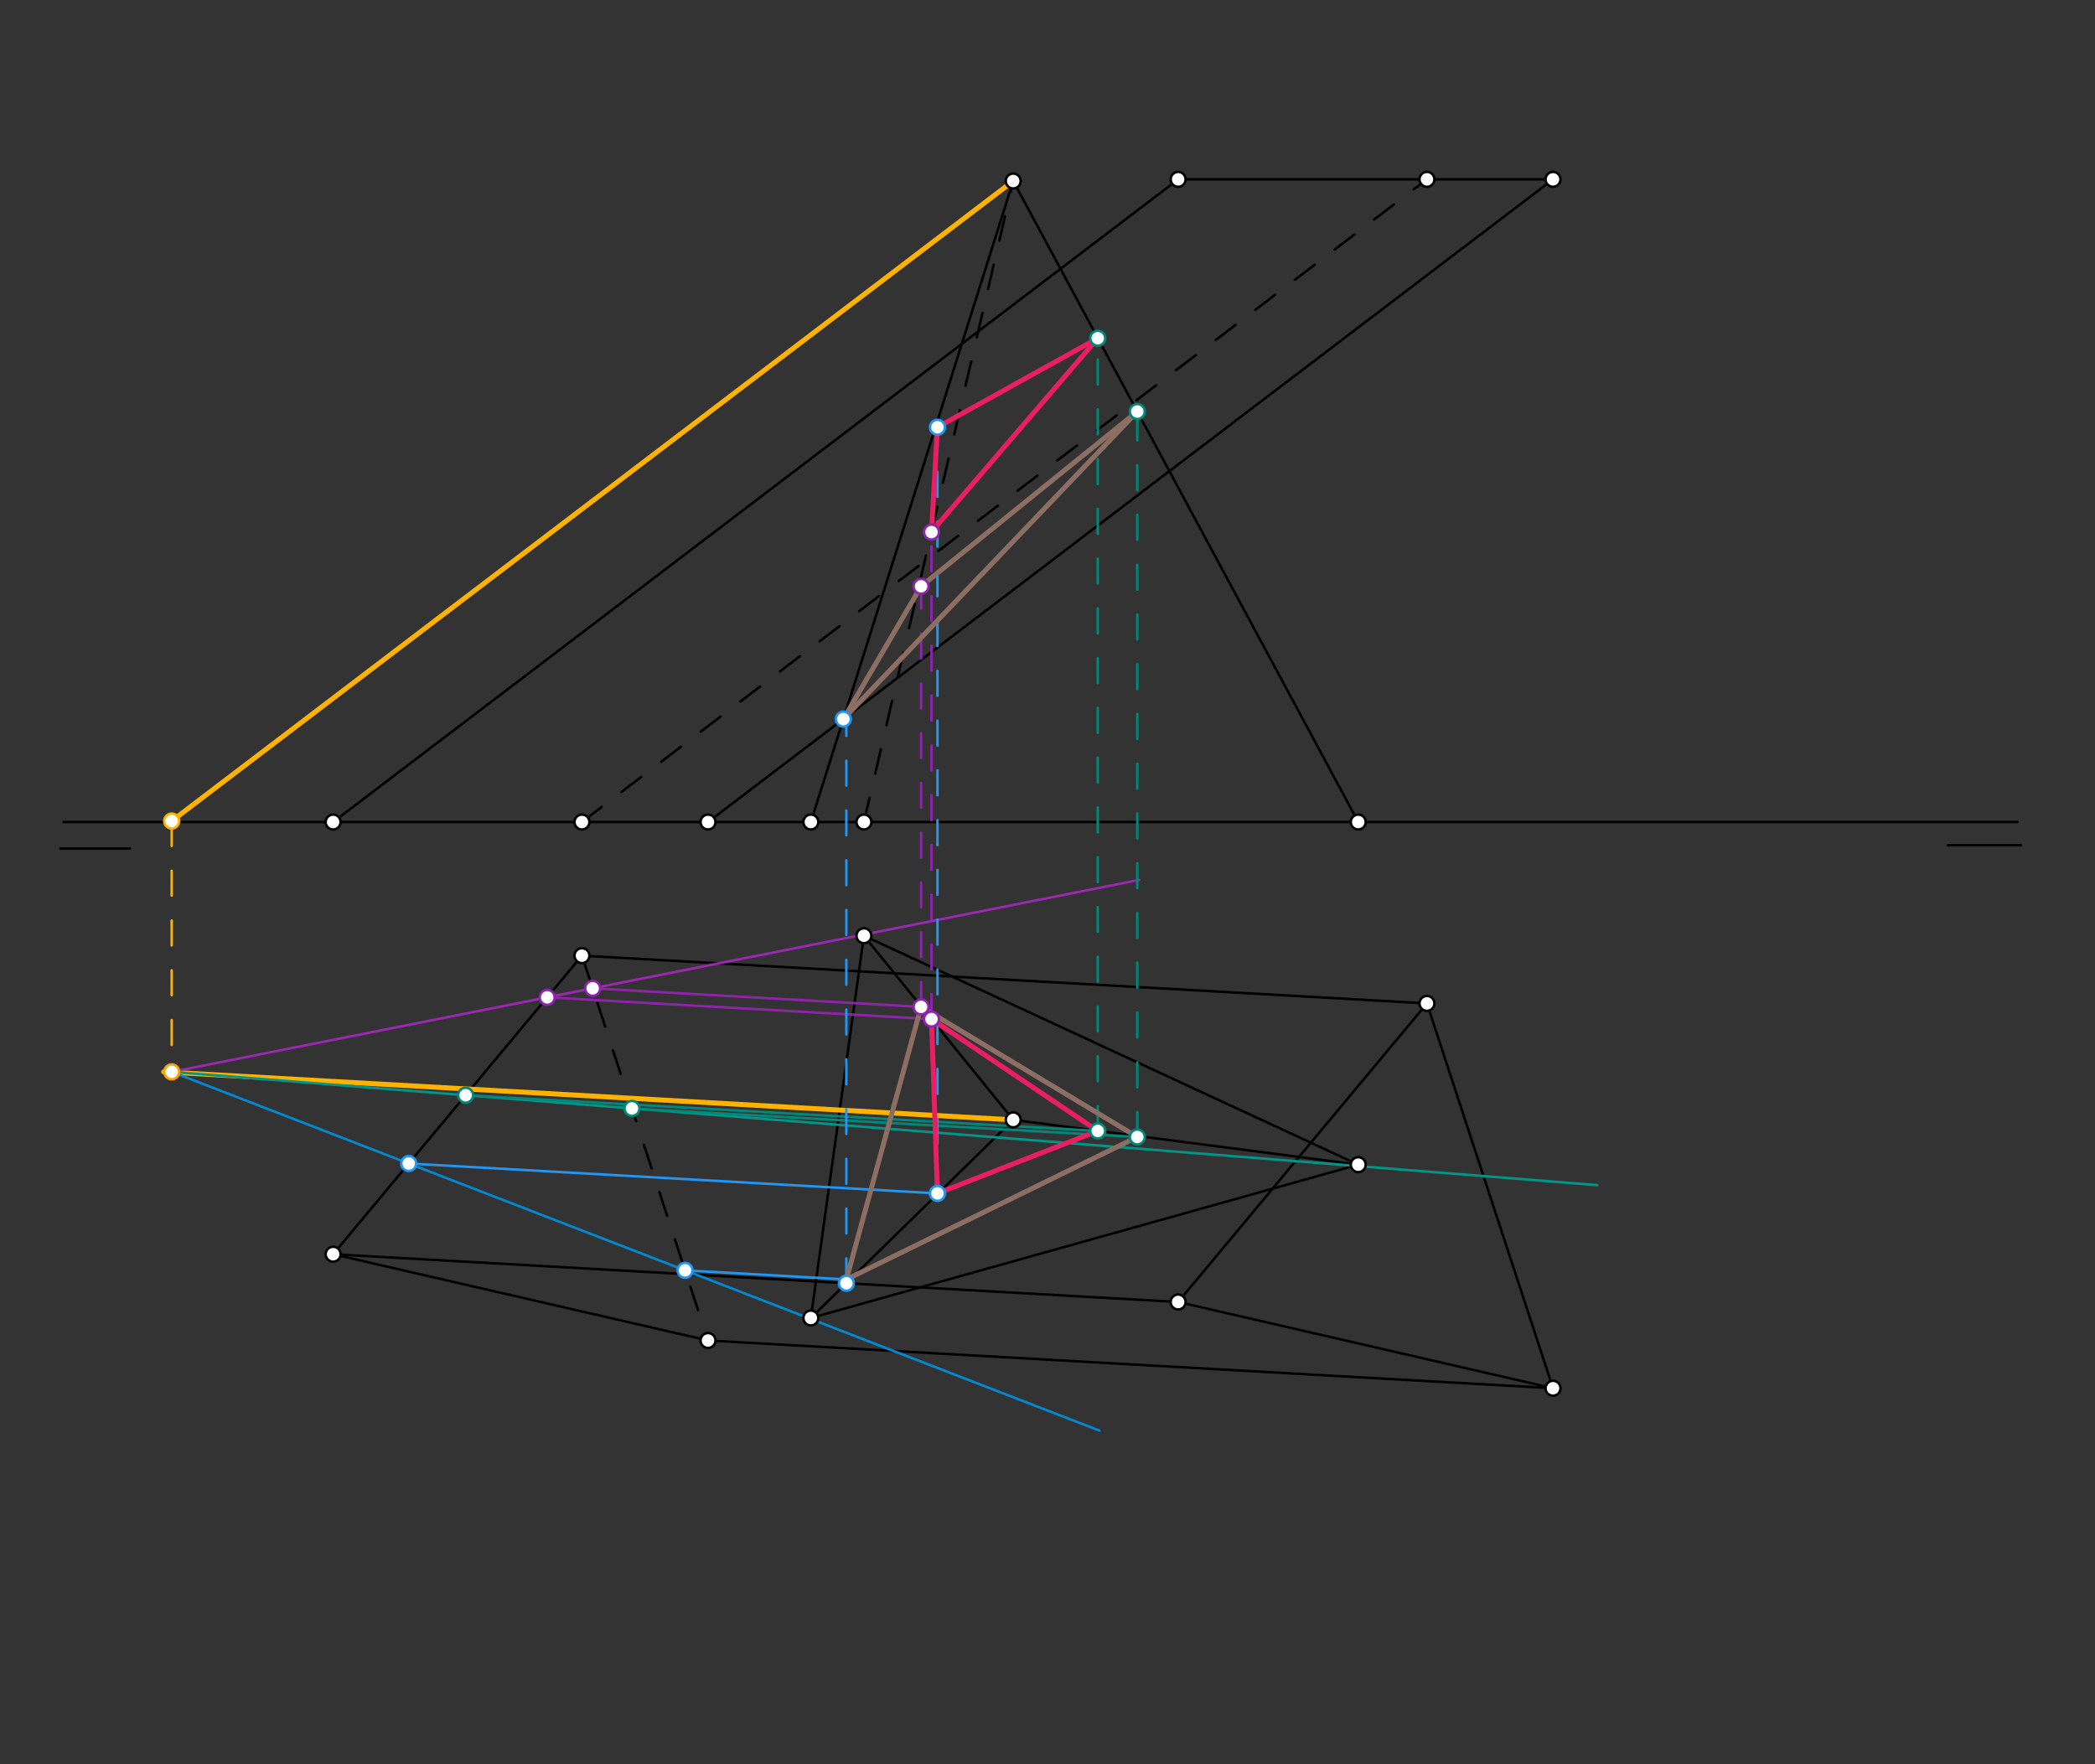 <svg xmlns="http://www.w3.org/2000/svg" class="svg--816" height="100%" preserveAspectRatio="xMidYMid meet" viewBox="0 0 842 709" width="100%"><rect x="0" y="0" width="842" height="709" fill="#333333" stroke="none"/><defs><marker id="marker-arrow" markerHeight="16" markerUnits="userSpaceOnUse" markerWidth="24" orient="auto-start-reverse" refX="24" refY="4" viewBox="0 0 24 8"><path d="M 0 0 L 24 4 L 0 8 z" stroke="inherit"></path></marker></defs><g class="aux-layer--949"></g><g class="main-layer--75a"><g class="element--733"><line stroke="#000000" stroke-dasharray="none" stroke-linecap="round" stroke-width="1" x1="25.556" x2="810.889" y1="330.375" y2="330.375"></line></g><g class="element--733"><line stroke="#000000" stroke-dasharray="none" stroke-linecap="round" stroke-width="1" x1="24.222" x2="52.222" y1="341.042" y2="341.042"></line></g><g class="element--733"><line stroke="#000000" stroke-dasharray="none" stroke-linecap="round" stroke-width="1" x1="782.889" x2="812.222" y1="339.708" y2="339.708"></line></g><g class="element--733"><line stroke="#000000" stroke-dasharray="none" stroke-linecap="round" stroke-width="1" x1="233.889" x2="133.889" y1="384.083" y2="504.083"></line></g><g class="element--733"><line stroke="#000000" stroke-dasharray="none" stroke-linecap="round" stroke-width="1" x1="133.889" x2="284.556" y1="504.083" y2="538.75"></line></g><g class="element--733"><line stroke="#000000" stroke-dasharray="10" stroke-linecap="round" stroke-width="1" x1="233.889" x2="284.556" y1="384.083" y2="538.75"></line></g><g class="element--733"><line stroke="#000000" stroke-dasharray="none" stroke-linecap="round" stroke-width="1" x1="233.889" x2="573.504" y1="384.083" y2="403.279"></line></g><g class="element--733"><line stroke="#000000" stroke-dasharray="none" stroke-linecap="round" stroke-width="1" x1="133.889" x2="473.504" y1="504.083" y2="523.279"></line></g><g class="element--733"><line stroke="#000000" stroke-dasharray="none" stroke-linecap="round" stroke-width="1" x1="284.556" x2="624.171" y1="538.75" y2="557.946"></line></g><g class="element--733"><line stroke="#000000" stroke-dasharray="none" stroke-linecap="round" stroke-width="1" x1="573.504" x2="473.504" y1="403.279" y2="523.279"></line></g><g class="element--733"><line stroke="#000000" stroke-dasharray="none" stroke-linecap="round" stroke-width="1" x1="473.504" x2="624.171" y1="523.279" y2="557.946"></line></g><g class="element--733"><line stroke="#000000" stroke-dasharray="none" stroke-linecap="round" stroke-width="1" x1="624.171" x2="573.504" y1="557.946" y2="403.279"></line></g><g class="element--733"><line stroke="#000000" stroke-dasharray="none" stroke-linecap="round" stroke-width="1" x1="133.889" x2="473.504" y1="330.375" y2="72.083"></line></g><g class="element--733"><line stroke="#000000" stroke-dasharray="none" stroke-linecap="round" stroke-width="1" x1="473.504" x2="624.171" y1="72.083" y2="72.083"></line></g><g class="element--733"><line stroke="#000000" stroke-dasharray="10" stroke-linecap="round" stroke-width="1" x1="233.889" x2="573.504" y1="330.375" y2="72.083"></line></g><g class="element--733"><line stroke="#000000" stroke-dasharray="none" stroke-linecap="round" stroke-width="1" x1="284.556" x2="624.171" y1="330.375" y2="72.083"></line></g><g class="element--733"><line stroke="#000000" stroke-dasharray="none" stroke-linecap="round" stroke-width="1" x1="545.889" x2="347.222" y1="468.083" y2="376.083"></line></g><g class="element--733"><line stroke="#000000" stroke-dasharray="none" stroke-linecap="round" stroke-width="1" x1="347.222" x2="325.889" y1="376.083" y2="529.708"></line></g><g class="element--733"><line stroke="#000000" stroke-dasharray="none" stroke-linecap="round" stroke-width="1" x1="325.889" x2="545.889" y1="529.708" y2="468.083"></line></g><g class="element--733"><line stroke="#000000" stroke-dasharray="10" stroke-linecap="round" stroke-width="1" x1="347.222" x2="407.222" y1="330.375" y2="72.75"></line></g><g class="element--733"><line stroke="#000000" stroke-dasharray="none" stroke-linecap="round" stroke-width="1" x1="407.222" x2="325.889" y1="72.75" y2="330.375"></line></g><g class="element--733"><line stroke="#000000" stroke-dasharray="none" stroke-linecap="round" stroke-width="1" x1="407.222" x2="545.889" y1="72.75" y2="330.375"></line></g><g class="element--733"><line stroke="#000000" stroke-dasharray="none" stroke-linecap="round" stroke-width="1" x1="347.222" x2="407.222" y1="376.083" y2="450.083"></line></g><g class="element--733"><line stroke="#000000" stroke-dasharray="none" stroke-linecap="round" stroke-width="1" x1="407.222" x2="545.889" y1="450.083" y2="468.083"></line></g><g class="element--733"><line stroke="#000000" stroke-dasharray="none" stroke-linecap="round" stroke-width="1" x1="407.222" x2="325.889" y1="450.083" y2="529.708"></line></g><g class="element--733"><line stroke="#FFB300" stroke-dasharray="none" stroke-linecap="round" stroke-width="2" x1="407.222" x2="69.008" y1="72.75" y2="329.976"></line></g><g class="element--733"><line stroke="#FFB300" stroke-dasharray="none" stroke-linecap="round" stroke-width="2" x1="407.222" x2="65.774" y1="450.083" y2="430.784"></line></g><g class="element--733"><line stroke="#FFB300" stroke-dasharray="10" stroke-linecap="round" stroke-width="1" x1="69.008" x2="69.008" y1="329.976" y2="430.784"></line></g><g class="element--733"><line stroke="#9C27B0" stroke-dasharray="none" stroke-linecap="round" stroke-width="1" x1="69.008" x2="457.889" y1="430.784" y2="353.639"></line></g><g class="element--733"><line stroke="#0288D1" stroke-dasharray="none" stroke-linecap="round" stroke-width="1" x1="69.008" x2="441.889" y1="430.784" y2="574.972"></line></g><g class="element--733"><line stroke="#009688" stroke-dasharray="none" stroke-linecap="round" stroke-width="1" x1="69.008" x2="641.889" y1="430.784" y2="476.306"></line></g><g class="element--733"><line stroke="#8E24AA" stroke-dasharray="none" stroke-linecap="round" stroke-width="1" x1="238.193" x2="370.186" y1="397.222" y2="404.682"></line></g><g class="element--733"><line stroke="#8E24AA" stroke-dasharray="none" stroke-linecap="round" stroke-width="1" x1="219.919" x2="377.411" y1="400.847" y2="409.748"></line></g><g class="element--733"><line stroke="#8E24AA" stroke-dasharray="10" stroke-linecap="round" stroke-width="1" x1="370.186" x2="370.186" y1="404.682" y2="235.644"></line></g><g class="element--733"><line stroke="#8E24AA" stroke-dasharray="10" stroke-linecap="round" stroke-width="1" x1="374.379" x2="374.379" y1="409.577" y2="213.85"></line></g><g class="element--733"><line stroke="#00897B" stroke-dasharray="none" stroke-linecap="round" stroke-width="1" x1="187.149" x2="441.199" y1="440.172" y2="454.531"></line></g><g class="element--733"><line stroke="#00897B" stroke-dasharray="none" stroke-linecap="round" stroke-width="1" x1="254.003" x2="457.086" y1="445.484" y2="456.962"></line></g><g class="element--733"><line stroke="#00897B" stroke-dasharray="10" stroke-linecap="round" stroke-width="1" x1="441.199" x2="441.199" y1="454.531" y2="135.94"></line></g><g class="element--733"><line stroke="#00897B" stroke-dasharray="10" stroke-linecap="round" stroke-width="1" x1="457.086" x2="457.086" y1="456.962" y2="162.009"></line></g><g class="element--733"><line stroke="#2196F3" stroke-dasharray="none" stroke-linecap="round" stroke-width="1" x1="164.273" x2="376.772" y1="467.622" y2="479.633"></line></g><g class="element--733"><line stroke="#2196F3" stroke-dasharray="none" stroke-linecap="round" stroke-width="1" x1="275.322" x2="340.24" y1="510.563" y2="514.232"></line></g><g class="element--733"><line stroke="#2196F3" stroke-dasharray="10" stroke-linecap="round" stroke-width="1" x1="376.772" x2="376.772" y1="479.633" y2="171.709"></line></g><g class="element--733"><line stroke="#2196F3" stroke-dasharray="10" stroke-linecap="round" stroke-width="1" x1="340.155" x2="340.155" y1="515.742" y2="289.006"></line></g><g class="element--733"><line stroke="#E91E63" stroke-dasharray="none" stroke-linecap="round" stroke-width="2" x1="374.379" x2="376.772" y1="409.577" y2="479.633"></line></g><g class="element--733"><line stroke="#E91E63" stroke-dasharray="none" stroke-linecap="round" stroke-width="2" x1="374.379" x2="441.199" y1="409.577" y2="454.531"></line></g><g class="element--733"><line stroke="#E91E63" stroke-dasharray="none" stroke-linecap="round" stroke-width="2" x1="441.199" x2="376.772" y1="454.531" y2="479.633"></line></g><g class="element--733"><line stroke="#E91E63" stroke-dasharray="none" stroke-linecap="round" stroke-width="2" x1="374.379" x2="376.772" y1="213.85" y2="171.709"></line></g><g class="element--733"><line stroke="#E91E63" stroke-dasharray="none" stroke-linecap="round" stroke-width="2" x1="376.772" x2="441.199" y1="171.709" y2="135.94"></line></g><g class="element--733"><line stroke="#E91E63" stroke-dasharray="none" stroke-linecap="round" stroke-width="2" x1="441.199" x2="374.385" y1="135.94" y2="213.743"></line></g><g class="element--733"><line stroke="#8D6E63" stroke-dasharray="none" stroke-linecap="round" stroke-width="2" x1="340.155" x2="457.086" y1="514.227" y2="456.962"></line></g><g class="element--733"><line stroke="#8D6E63" stroke-dasharray="none" stroke-linecap="round" stroke-width="2" x1="457.086" x2="370.186" y1="456.962" y2="404.682"></line></g><g class="element--733"><line stroke="#8D6E63" stroke-dasharray="none" stroke-linecap="round" stroke-width="2" x1="370.186" x2="340.155" y1="404.682" y2="514.227"></line></g><g class="element--733"><line stroke="#8D6E63" stroke-dasharray="none" stroke-linecap="round" stroke-width="2" x1="370.186" x2="457.086" y1="235.644" y2="165.391"></line></g><g class="element--733"><line stroke="#8D6E63" stroke-dasharray="none" stroke-linecap="round" stroke-width="2" x1="370.186" x2="338.949" y1="235.644" y2="289.006"></line></g><g class="element--733"><line stroke="#8D6E63" stroke-dasharray="none" stroke-linecap="round" stroke-width="2" x1="338.949" x2="457.086" y1="289.006" y2="165.391"></line></g><g class="element--733"><circle cx="233.889" cy="384.083" r="3" stroke="#000000" stroke-width="1" fill="#ffffff"></circle>}</g><g class="element--733"><circle cx="133.889" cy="504.083" r="3" stroke="#000000" stroke-width="1" fill="#ffffff"></circle>}</g><g class="element--733"><circle cx="284.556" cy="538.75" r="3" stroke="#000000" stroke-width="1" fill="#ffffff"></circle>}</g><g class="element--733"><circle cx="573.504" cy="403.279" r="3" stroke="#000000" stroke-width="1" fill="#ffffff"></circle>}</g><g class="element--733"><circle cx="473.504" cy="523.279" r="3" stroke="#000000" stroke-width="1" fill="#ffffff"></circle>}</g><g class="element--733"><circle cx="624.171" cy="557.946" r="3" stroke="#000000" stroke-width="1" fill="#ffffff"></circle>}</g><g class="element--733"><circle cx="133.889" cy="330.375" r="3" stroke="#000000" stroke-width="1" fill="#ffffff"></circle>}</g><g class="element--733"><circle cx="233.889" cy="330.375" r="3" stroke="#000000" stroke-width="1" fill="#ffffff"></circle>}</g><g class="element--733"><circle cx="284.556" cy="330.375" r="3" stroke="#000000" stroke-width="1" fill="#ffffff"></circle>}</g><g class="element--733"><circle cx="473.504" cy="72.083" r="3" stroke="#000000" stroke-width="1" fill="#ffffff"></circle>}</g><g class="element--733"><circle cx="624.171" cy="72.083" r="3" stroke="#000000" stroke-width="1" fill="#ffffff"></circle>}</g><g class="element--733"><circle cx="573.504" cy="72.083" r="3" stroke="#000000" stroke-width="1" fill="#ffffff"></circle>}</g><g class="element--733"><circle cx="347.222" cy="376.083" r="3" stroke="#000000" stroke-width="1" fill="#ffffff"></circle>}</g><g class="element--733"><circle cx="545.889" cy="468.083" r="3" stroke="#000000" stroke-width="1" fill="#ffffff"></circle>}</g><g class="element--733"><circle cx="325.889" cy="330.375" r="3" stroke="#000000" stroke-width="1" fill="#ffffff"></circle>}</g><g class="element--733"><circle cx="347.222" cy="330.375" r="3" stroke="#000000" stroke-width="1" fill="#ffffff"></circle>}</g><g class="element--733"><circle cx="545.889" cy="330.375" r="3" stroke="#000000" stroke-width="1" fill="#ffffff"></circle>}</g><g class="element--733"><circle cx="325.889" cy="529.708" r="3" stroke="#000000" stroke-width="1" fill="#ffffff"></circle>}</g><g class="element--733"><circle cx="407.222" cy="450.083" r="3" stroke="#000000" stroke-width="1" fill="#ffffff"></circle>}</g><g class="element--733"><circle cx="407.222" cy="72.75" r="3" stroke="#000000" stroke-width="1" fill="#ffffff"></circle>}</g><g class="element--733"><circle cx="69.008" cy="329.976" r="3" stroke="#FFB300" stroke-width="1" fill="#ffffff"></circle>}</g><g class="element--733"><circle cx="69.008" cy="430.784" r="3" stroke="#FFA000" stroke-width="1" fill="#ffffff"></circle>}</g><g class="element--733"><circle cx="219.919" cy="400.847" r="3" stroke="#8E24AA" stroke-width="1" fill="#ffffff"></circle>}</g><g class="element--733"><circle cx="238.193" cy="397.222" r="3" stroke="#8E24AA" stroke-width="1" fill="#ffffff"></circle>}</g><g class="element--733"><circle cx="370.186" cy="404.682" r="3" stroke="#8E24AA" stroke-width="1" fill="#ffffff"></circle>}</g><g class="element--733"><circle cx="374.379" cy="409.577" r="3" stroke="#8E24AA" stroke-width="1" fill="#ffffff"></circle>}</g><g class="element--733"><circle cx="370.186" cy="235.644" r="3" stroke="#8E24AA" stroke-width="1" fill="#ffffff"></circle>}</g><g class="element--733"><circle cx="374.379" cy="213.85" r="3" stroke="#8E24AA" stroke-width="1" fill="#ffffff"></circle>}</g><g class="element--733"><circle cx="187.149" cy="440.172" r="3" stroke="#00897B" stroke-width="1" fill="#ffffff"></circle>}</g><g class="element--733"><circle cx="254.003" cy="445.484" r="3" stroke="#00897B" stroke-width="1" fill="#ffffff"></circle>}</g><g class="element--733"><circle cx="441.199" cy="454.531" r="3" stroke="#00897B" stroke-width="1" fill="#ffffff"></circle>}</g><g class="element--733"><circle cx="457.086" cy="456.962" r="3" stroke="#00897B" stroke-width="1" fill="#ffffff"></circle>}</g><g class="element--733"><circle cx="441.199" cy="135.94" r="3" stroke="#00897B" stroke-width="1" fill="#ffffff"></circle>}</g><g class="element--733"><circle cx="457.086" cy="165.391" r="3" stroke="#00897B" stroke-width="1" fill="#ffffff"></circle>}</g><g class="element--733"><circle cx="164.273" cy="467.622" r="3" stroke="#2196F3" stroke-width="1" fill="#ffffff"></circle>}</g><g class="element--733"><circle cx="275.322" cy="510.563" r="3" stroke="#2196F3" stroke-width="1" fill="#ffffff"></circle>}</g><g class="element--733"><circle cx="376.772" cy="479.633" r="3" stroke="#2196F3" stroke-width="1" fill="#ffffff"></circle>}</g><g class="element--733"><circle cx="340.155" cy="515.742" r="3" stroke="#2196F3" stroke-width="1" fill="#ffffff"></circle>}</g><g class="element--733"><circle cx="376.772" cy="171.709" r="3" stroke="#2196F3" stroke-width="1" fill="#ffffff"></circle>}</g><g class="element--733"><circle cx="338.949" cy="289.006" r="3" stroke="#2196F3" stroke-width="1" fill="#ffffff"></circle>}</g></g><g class="snaps-layer--ac6"></g><g class="temp-layer--52d"></g></svg>